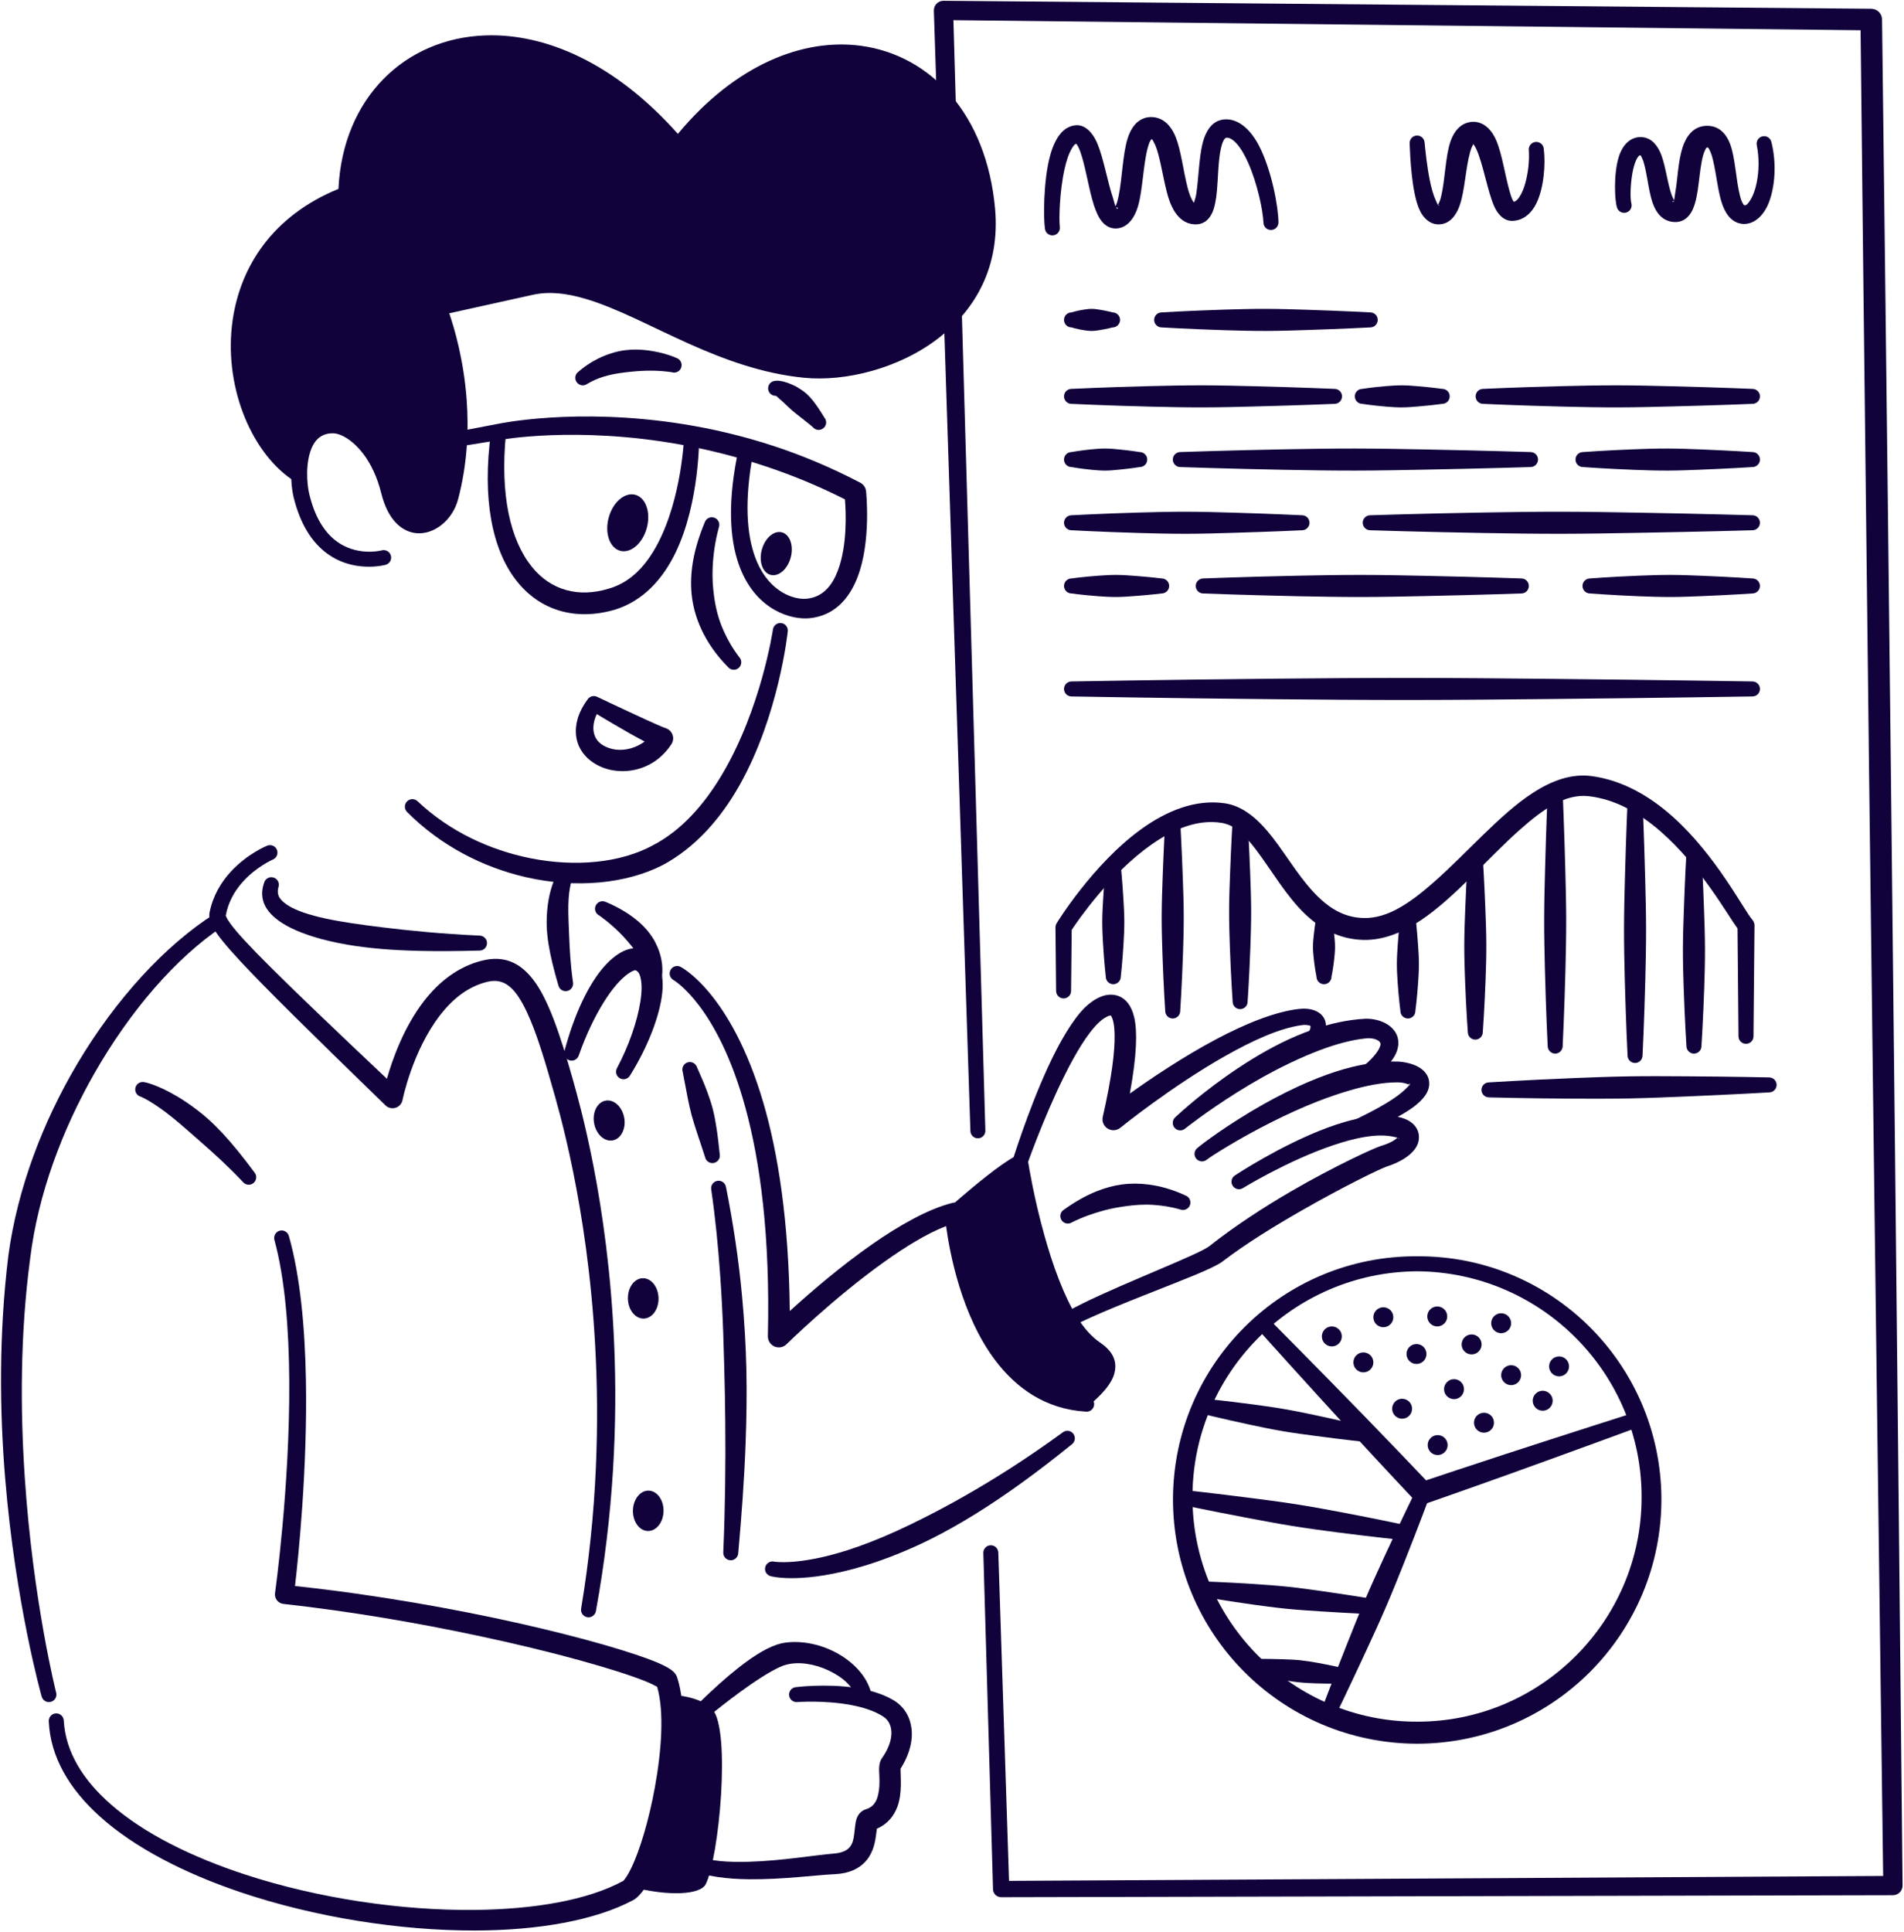 <svg width="891" height="904" viewBox="0 0 891 904" fill="none" xmlns="http://www.w3.org/2000/svg">
<g clip-path="url(#clip0_405_2157)">
<path fill-rule="evenodd" clip-rule="evenodd" d="M329.798 244.348C330.427 242.519 332.425 241.545 334.254 242.175C336.083 242.805 337.057 244.801 336.427 246.631C334.556 253.433 333.729 259.852 333.479 265.948C333.301 270.315 333.569 274.482 334.105 278.528C334.8 283.775 335.975 288.801 338.004 293.633C340.019 298.43 342.589 303.082 346.016 307.512C347.291 308.969 347.144 311.185 345.689 312.461C344.233 313.735 342.017 313.588 340.741 312.133C335.328 306.645 331.097 300.704 328.13 294.229C326.057 289.707 324.586 284.933 323.885 279.932C323.22 275.18 323.245 270.223 323.908 265.131C324.78 258.444 326.802 251.548 329.798 244.348Z" fill="#11023B"/>
<path fill-rule="evenodd" clip-rule="evenodd" d="M136.303 224.143C116.877 210.604 104.504 179.586 108.887 149.622C112.49 124.996 127.249 101.111 158.378 88.368C160.426 45.736 189.516 17.904 227.129 16.562C254.809 15.572 287.431 29.122 317.221 62.63C344.393 29.991 376.094 17.774 402.995 21.441C435.434 25.86 461.628 53.245 465.663 97.595C468.09 124.773 456.413 144.771 439.498 157.95C420.744 172.563 395.435 178.613 376.185 176.715C356.911 174.803 339.221 168.307 322.834 160.998C305.002 153.046 288.778 144.118 273.684 139.709C265.184 137.226 257.083 136.191 249.275 137.93L210.236 146.569C212.768 153.949 217.059 168.704 218.395 187.138C219.406 201.08 218.731 217.127 214.347 233.674C211.773 243.396 202.999 250.308 194.709 249.426C188.436 248.757 181.645 243.786 178.419 230.798C176.489 223.028 173.555 217.082 170.272 212.678C165.16 205.823 159.411 202.751 155.887 202.702C150.893 202.632 147.906 205.25 146.19 208.834C142.784 215.952 143.584 226.24 144.668 230.856C147.181 241.55 151.455 248.226 156.286 252.273C166.414 260.756 178.599 257.475 178.599 257.475C180.464 256.959 182.396 258.053 182.913 259.918C183.431 261.783 182.335 263.716 180.469 264.232C180.469 264.232 164.798 268.661 151.658 257.847C145.868 253.08 140.497 245.298 137.398 232.597C136.896 230.53 136.456 227.538 136.303 224.143ZM136.604 215.424C137.022 211.97 137.844 208.534 139.243 205.545C142.157 199.322 147.327 194.824 155.965 194.873C160.222 194.895 167.153 197.431 173.602 204.232C178.616 209.52 183.436 217.456 186.346 228.799C188.413 236.866 191.655 240.749 195.562 241.136C200.27 241.602 204.712 237.057 206.131 231.53C210.131 215.962 210.634 200.892 209.59 187.809C207.592 162.794 199.904 145.048 199.904 145.048C199.363 143.796 199.408 142.369 200.027 141.155C200.648 139.941 201.776 139.066 203.106 138.768L247.195 128.723C256.5 126.594 266.187 127.581 276.349 130.489C291.834 134.919 308.532 143.911 326.833 151.977C342.311 158.797 358.983 164.946 377.159 166.678C394.215 168.313 416.596 162.838 433.186 149.865C447.551 138.631 457.477 121.628 455.394 98.516C451.971 59.837 429.888 35.363 401.617 31.409C376.262 27.864 346.51 40.671 321.14 73.082C320.247 74.229 318.884 74.909 317.431 74.934C315.978 74.956 314.592 74.322 313.663 73.206C285.4 39.082 254.104 24.754 227.42 25.536C193.482 26.53 167.596 52.294 166.527 91.31C166.471 92.993 165.428 94.482 163.851 95.074C134.135 106.079 119.963 127.995 116.455 150.759C112.593 175.818 121.404 201.923 136.604 215.424Z" fill="#11023B"/>
<path fill-rule="evenodd" clip-rule="evenodd" d="M139.994 222.383C104.694 200.06 92.847 117.265 162.406 91.211C164.167 17.675 249.371 -11.458 317.352 70.132C374.295 -2.961 453.523 19.979 460.529 98.055C465.334 151.615 410.89 175.024 376.673 171.696C323.756 166.551 283.174 125.437 248.237 133.327C229.434 137.572 204.107 143.237 204.107 143.237C204.107 143.237 222.448 185.803 210.238 232.603C206.693 246.195 188.426 253.747 182.381 229.798C176.61 206.931 162.591 198.853 155.924 198.787C142.804 198.659 139.851 211.995 139.994 222.383Z" fill="#11023B"/>
<path fill-rule="evenodd" clip-rule="evenodd" d="M344.818 214.03C335.606 211.449 326.682 209.446 318.154 207.917C269.631 199.216 234.073 205.794 234.073 205.794C234.039 205.8 234.009 205.806 233.979 205.811L214.892 208.886C212.986 209.221 211.167 207.946 210.833 206.04C210.498 204.134 211.774 202.315 213.68 201.98C213.68 201.98 232.67 198.365 232.576 198.383C232.576 198.383 269.301 190.362 319.762 198.427C333.12 200.564 347.441 203.835 362.266 208.719C375.407 213.051 388.925 218.694 402.569 225.812C404.066 226.594 405.081 228.065 405.278 229.744C405.278 229.744 407.865 253.386 401.153 270.379C397.197 280.389 390.213 288.159 378.654 289.238C370.544 289.978 354.356 285.78 346.458 266.018C341.97 254.789 340.139 238.182 344.818 214.03ZM351.709 216.054C348.145 237.819 349.916 252.743 354.22 262.809C360.363 277.182 371.77 280.748 377.713 280.072C385.383 279.212 389.585 273.587 392.107 266.892C396.563 255.064 395.897 239.713 395.399 233.61C383.089 227.356 370.876 222.408 359.035 218.416C356.576 217.587 354.134 216.8 351.709 216.054Z" fill="#11023B"/>
<path fill-rule="evenodd" clip-rule="evenodd" d="M320.162 203.983C320.179 202.048 321.763 200.491 323.698 200.507C325.633 200.524 327.19 202.109 327.173 204.044C327.173 204.044 327.59 234.832 316.137 258.546C310.198 270.843 301.032 281.099 287.76 285.221C269.364 290.565 252.467 285.773 241.299 271.176C230.669 257.285 225.326 233.936 229.842 201.671C230.073 199.75 231.82 198.378 233.741 198.61C235.662 198.84 237.034 200.588 236.804 202.509C233.846 231.889 238.956 252.856 248.909 265.197C257.789 276.207 270.736 279.687 284.841 275.4C295.532 272.365 302.699 263.999 307.78 254.333C319.203 232.597 320.162 203.983 320.162 203.983Z" fill="#11023B"/>
<path fill-rule="evenodd" clip-rule="evenodd" d="M316.583 167.482C318.418 168.093 319.411 170.08 318.8 171.915C318.188 173.752 316.201 174.745 314.366 174.133C314.366 174.133 308.068 173.022 299.61 173.547C298.064 173.643 296.448 173.789 294.771 173.961C293.224 174.119 291.633 174.298 290.001 174.549C285.081 175.305 279.833 176.552 274.782 179.603C273.215 180.738 271.021 180.388 269.885 178.821C268.75 177.254 269.1 175.061 270.667 173.926C275.372 169.839 280.457 167.134 285.554 165.44C287.98 164.633 290.405 164.087 292.77 163.808C296.234 163.398 299.546 163.494 302.513 163.836C310.942 164.808 316.583 167.482 316.583 167.482Z" fill="#11023B"/>
<path fill-rule="evenodd" clip-rule="evenodd" d="M363.06 185.174C363.043 185.173 363.026 185.173 363.015 185.174C362.982 185.18 362.954 185.197 362.933 185.232C362.944 185.204 362.955 185.175 362.955 185.175C361.105 185.177 359.555 183.728 359.454 181.859C359.35 179.928 360.834 178.274 362.765 178.169C362.765 178.169 365.279 177.486 371.165 180.142C372.394 180.695 373.74 181.483 375.265 182.53C375.972 183.014 376.707 183.566 377.434 184.227C378.354 185.062 379.286 186.037 380.212 187.176C382.019 189.393 383.781 192.081 385.789 195.361C387.032 196.844 386.839 199.057 385.356 200.3C383.874 201.543 381.661 201.349 380.417 199.867C378.244 197.966 376.244 196.51 374.473 195.076C373.061 193.931 371.769 192.968 370.664 192.015C369.67 191.155 368.854 190.317 368.081 189.61C367.091 188.707 366.331 187.908 365.59 187.312C364.379 186.336 363.433 185.213 363.06 185.174ZM362.933 185.232C362.916 185.276 362.898 185.319 362.909 185.276C362.915 185.26 362.922 185.243 362.933 185.232Z" fill="#11023B"/>
<path fill-rule="evenodd" clip-rule="evenodd" d="M279.564 326.049C279.564 326.049 292.5 332.201 302.327 336.686C306.476 338.575 310.018 340.183 311.666 340.699C313.134 341.215 314.278 342.381 314.764 343.856C315.249 345.332 315.02 346.954 314.144 348.238C311.173 352.723 307.39 355.969 303.252 357.99C296.048 361.53 287.873 361.516 281.51 358.845C275.093 356.16 270.332 350.953 269.581 344.048C269.06 339.253 270.354 333.47 274.986 327.185C275.993 325.68 277.975 325.193 279.564 326.049ZM279.243 334.045C277.331 338.294 277.248 341.894 278.537 344.727C279.7 347.294 282.133 348.961 284.934 349.934C289.059 351.395 294.127 351.026 298.675 348.739C299.702 348.238 300.711 347.633 301.676 346.91C299.624 345.833 297.317 344.579 294.95 343.251C289.089 339.947 282.834 336.214 279.243 334.045Z" fill="#11023B"/>
<path fill-rule="evenodd" clip-rule="evenodd" d="M361.692 294.535C361.931 292.614 363.684 291.249 365.605 291.49C367.524 291.729 368.889 293.482 368.65 295.402C368.65 295.402 364.581 334.621 346.01 367.461C337.413 382.672 325.635 396.363 310.201 404.654C293.18 413.417 269.683 415.749 246.228 410.393C226.192 405.82 206.232 395.714 190.53 379.884C189.145 378.526 189.116 376.313 190.469 374.926C191.82 373.54 194.043 373.51 195.428 374.867C210.518 389.089 229.403 397.72 248.139 401.482C269.278 405.716 290.292 403.68 305.389 395.536C319.282 388.322 329.699 376.018 337.712 362.637C356.231 331.685 361.692 294.535 361.692 294.535Z" fill="#11023B"/>
<path fill-rule="evenodd" clip-rule="evenodd" d="M263.003 405.893C264.344 404.492 266.565 404.448 267.96 405.79C269.354 407.133 269.399 409.36 268.058 410.747C268.058 410.747 266.15 414.023 265.962 423.789C265.922 425.84 265.989 428.127 266.066 430.738C266.131 432.892 266.237 435.223 266.348 437.79C266.603 443.794 266.914 450.905 268.13 459.447C268.536 461.336 267.329 463.195 265.438 463.608C263.545 464.006 261.68 462.796 261.274 460.908C259.157 453.679 257.611 447.424 256.725 441.891C256.268 439.059 255.993 436.418 255.873 433.998C255.779 432.08 255.804 430.295 255.884 428.628C256.053 425.117 256.44 422.137 256.967 419.614C259.198 408.947 263.003 405.893 263.003 405.893Z" fill="#11023B"/>
<path fill-rule="evenodd" clip-rule="evenodd" d="M123.566 413.063C124.012 411.19 125.906 410.024 127.788 410.467C129.671 410.91 130.835 412.813 130.386 414.686C130.252 415.394 129.606 417.076 130.388 419.112C130.884 420.411 132.071 421.709 134.095 423.125C137.176 425.279 142.067 427.241 149.617 429.085C153.683 430.074 158.487 430.944 164.152 431.83C168.573 432.508 173.511 433.172 179.03 433.836C191.163 435.326 206.043 436.846 224.435 437.701C226.37 437.729 227.921 439.324 227.896 441.257C227.868 443.189 226.279 444.739 224.345 444.709C214.069 444.975 204.86 445.049 196.578 444.857C189.763 444.695 183.589 444.385 177.996 443.898C172.235 443.397 167.088 442.732 162.503 441.936C156.452 440.903 151.362 439.649 147.079 438.351C129.681 433.025 124.554 426.283 123.178 421.532C122.018 417.519 123.176 414.391 123.566 413.063Z" fill="#11023B"/>
<path fill-rule="evenodd" clip-rule="evenodd" d="M270.859 493.72C270.291 495.564 268.327 496.611 266.477 496.036C264.629 495.475 263.588 493.513 264.158 491.654C268.91 473.965 275.142 461.676 281.049 454.166C284.78 449.416 288.537 446.509 291.665 445.005C294.967 443.426 297.926 443.323 300.259 444.016C307.185 446.229 310.921 453.473 309.958 463.948C308.934 475.086 302.953 490.164 294.827 503.132C293.856 504.814 291.709 505.389 290.036 504.415C288.362 503.442 287.791 501.303 288.76 499.621C294.226 489.367 298.218 477.904 299.679 468.477C300.381 463.933 300.472 459.935 299.616 456.91C299.204 455.45 298.577 454.284 297.271 453.901C297.034 453.827 296.773 454.004 296.443 454.137C295.666 454.417 294.831 454.889 293.936 455.523C290.495 457.958 286.544 462.383 282.463 468.963C278.539 475.293 274.475 483.422 270.859 493.72Z" fill="#11023B"/>
<path fill-rule="evenodd" clip-rule="evenodd" d="M280.383 428.259C278.651 427.403 277.944 425.293 278.808 423.567C279.669 421.841 281.776 421.133 283.508 421.989C283.508 421.989 287.8 423.597 293.071 426.916C294.964 428.111 296.938 429.557 298.872 431.224C300.39 432.537 301.862 434.013 303.19 435.635C304.521 437.258 305.723 439.029 306.693 440.932C309.86 447.128 311.205 454.357 308.554 462.102C308.078 463.976 306.169 465.112 304.294 464.64C302.419 464.168 301.282 462.25 301.757 460.376C302.716 454.711 300.704 450.035 298.031 445.948C297.157 444.62 296.187 443.366 295.198 442.141C294.143 440.843 293.068 439.589 291.979 438.409C286.335 432.301 280.383 428.259 280.383 428.259Z" fill="#11023B"/>
<path fill-rule="evenodd" clip-rule="evenodd" d="M124.988 395.64C126.775 394.903 128.826 395.743 129.569 397.529C130.31 399.314 129.462 401.379 127.673 402.117C127.673 402.117 119.858 405.466 113.385 412.798C109.907 416.737 106.825 421.857 105.655 428.274C105.6 428.451 105.772 428.628 105.884 428.909C106.213 429.72 106.79 430.664 107.628 431.83C110.543 435.946 116.301 442.187 126.594 452.44C138.236 464.036 155.576 480.619 181.045 504.666C183.633 495.608 188.938 480.648 198.241 468.536C205.17 459.521 214.283 452.13 225.874 449.342C235.547 447.026 243.023 449.961 249.441 458.209C256.25 466.942 261.82 482.743 268.142 505.256C270.852 515.067 284.596 561.835 287.423 628.976C288.959 665.432 287.224 707.906 278.859 753.714C278.525 755.618 276.708 756.901 274.801 756.562C272.895 756.223 271.618 754.408 271.951 752.505C279.505 707.227 280.489 665.328 278.513 629.404C274.889 563.458 261.077 517.634 258.315 508.015C253.56 491.211 249.394 478.347 244.655 469.701C240.188 461.543 235.468 457.574 228.235 459.271C218.943 461.439 211.745 467.503 206.139 474.658C192.954 491.521 188.372 514.61 188.372 514.61C188.043 516.321 186.803 517.708 185.144 518.239C183.484 518.771 181.67 518.357 180.411 517.147C144.664 482.448 123.946 462.015 112.366 449.563C105.323 441.98 101.545 437.215 99.743 433.998C97.942 430.782 97.737 428.54 98.084 426.814C99.667 418.936 103.534 412.665 107.911 407.885C115.686 399.388 124.988 395.64 124.988 395.64Z" fill="#11023B"/>
<path fill-rule="evenodd" clip-rule="evenodd" d="M100.422 427.522C102.045 426.475 104.218 426.932 105.271 428.555C106.326 430.178 105.863 432.361 104.242 433.409C82.392 447.955 60.878 472.859 44.117 502.247C29.023 528.714 17.774 558.855 14.129 588.686C9.363 624.329 9.517 659.678 11.558 690.645C15.403 748.994 26.276 791.866 26.276 791.866C26.777 793.725 25.669 795.658 23.801 796.159C21.932 796.661 20.009 795.555 19.506 793.681C19.506 793.681 7.232 750.469 2.386 691.323C-0.196 659.796 -0.558 623.754 3.911 587.373C8.082 556.332 19.973 524.937 36.187 497.629C54.156 467.37 77.351 442.142 100.422 427.522Z" fill="#11023B"/>
<path fill-rule="evenodd" clip-rule="evenodd" d="M307.53 789.137C306.565 788.606 304.408 787.485 302.208 786.599C288.855 781.215 259.597 772.849 223.09 765.119C195.78 759.321 164.442 753.862 132.629 750.351C131.435 750.218 130.342 749.613 129.601 748.669C128.859 747.725 128.531 746.515 128.693 745.32C128.693 745.32 135.701 695.617 135.356 645.648C135.194 622.102 133.421 598.482 128.421 580.085C127.902 578.211 128.995 576.278 130.858 575.762C132.723 575.246 134.657 576.337 135.174 578.196C140.542 597.065 142.718 621.334 143.159 645.559C143.917 687.074 139.617 728.487 138.054 741.971C175.951 746.043 212.984 752.697 243.185 759.483C273.572 766.329 297.094 773.322 307.81 777.866C311.664 779.488 314.128 781.038 315.206 782.1C316.147 783.029 316.634 783.959 316.891 784.74C321.119 797.605 320.157 818.437 316.569 838.044C313.624 854.139 308.982 869.379 304.473 878.556C301.747 884.088 298.724 887.629 296.292 888.927C278.477 898.399 252.006 903.061 222.365 903.135C187.029 903.223 147.147 896.894 112.48 885.195C86.183 876.313 62.884 864.334 46.719 849.772C32.354 836.849 23.552 821.86 22.831 805.247C22.736 803.315 24.225 801.662 26.157 801.574C28.09 801.471 29.738 802.961 29.834 804.893C30.666 819.661 38.892 832.733 51.8 844.063C67.437 857.798 89.91 868.878 115.162 877.095C149.032 888.116 187.905 893.87 222.302 893.501C250.065 893.191 274.881 888.986 291.512 880.002C291.926 879.78 292.266 879.249 292.715 878.63C293.575 877.435 294.444 875.9 295.33 874.071C299.507 865.499 303.709 851.233 306.446 836.2C309.57 819.042 310.889 800.851 307.53 789.137Z" fill="#11023B"/>
<path fill-rule="evenodd" clip-rule="evenodd" d="M65.933 513.075C64.055 512.603 62.913 510.7 63.383 508.826C63.851 506.953 65.757 505.802 67.633 506.274C67.633 506.274 73.133 507.115 83.146 513.06C85.83 514.669 88.827 516.66 92.113 519.168C93.722 520.393 95.402 521.735 97.107 523.255C99.332 525.232 101.628 527.489 103.985 529.997C108.728 535.072 113.694 541.209 119.086 548.483C120.331 549.958 120.138 552.171 118.657 553.425C117.175 554.664 114.963 554.473 113.719 552.997C106.563 545.385 99.945 539.498 94.27 534.482C91.887 532.387 89.687 530.44 87.635 528.669C85.187 526.545 82.982 524.642 80.946 523.004C71.264 515.155 65.933 513.075 65.933 513.075Z" fill="#11023B"/>
<path fill-rule="evenodd" clip-rule="evenodd" d="M332.83 556.48C332.499 554.576 333.78 552.762 335.686 552.437C337.592 552.098 339.409 553.381 339.739 555.285C343.07 572.015 345.649 589.055 347.26 606.449C348.312 617.779 349.016 629.257 349.275 640.838C349.529 652.228 349.331 663.691 348.907 675.243C348.287 692.238 347.007 709.381 345.466 726.643C345.341 728.575 343.671 730.051 341.74 729.918C339.81 729.8 338.343 728.118 338.47 726.185C339.345 705.516 339.596 685.068 339.398 664.871C339.318 656.668 339.155 648.51 338.942 640.41C338.799 634.952 338.657 629.523 338.463 624.108C338.134 615.005 337.677 605.962 337.044 596.992C336.082 583.316 334.774 569.802 332.83 556.48ZM319.487 501.421C318.899 499.577 319.917 497.6 321.759 497.024C323.602 496.419 325.577 497.452 326.166 499.296C327.871 503.176 329.595 506.997 331.054 511.01C332.017 513.651 332.911 516.321 333.612 519.051C334.31 521.765 334.788 524.539 335.239 527.327C335.916 531.502 336.344 535.677 336.805 539.897C337.2 541.785 335.983 543.644 334.088 544.043C332.196 544.441 330.337 543.231 329.942 541.328C328.696 537.345 327.314 533.479 326.048 529.525C325.209 526.899 324.338 524.303 323.631 521.647C322.925 518.992 322.367 516.307 321.812 513.622C320.97 509.55 320.337 505.493 319.487 501.421Z" fill="#11023B"/>
<path fill-rule="evenodd" clip-rule="evenodd" d="M295.885 882.79C305.467 871.917 318.308 820.768 313.577 792.781C313.577 792.781 327.656 793.254 333.373 799.612C342.08 809.32 336.543 869.04 330.236 881.477C327.731 886.42 313.044 887.231 295.885 882.79Z" fill="#11023B"/>
<path fill-rule="evenodd" clip-rule="evenodd" d="M421.411 827.466C421.395 831.198 422.295 838.885 419.952 845.199C418.346 849.522 415.433 853.299 410.357 855.482C410.215 856.618 409.991 858.359 409.784 859.716C409.191 863.611 407.911 867.845 404.761 871.135C401.951 874.056 397.653 876.461 390.641 876.786C382.333 877.14 366.032 879.323 350.561 879.161C340.189 879.043 330.191 877.862 322.949 874.646C321.165 873.894 320.324 871.828 321.072 870.058C321.82 868.273 323.877 867.432 325.66 868.17C332.248 870.766 341.228 871.253 350.486 870.973C365.801 870.53 381.851 867.801 390.059 867.152C393.711 866.871 396.045 865.883 397.473 864.319C399.059 862.578 399.422 860.277 399.696 858.27C400.096 855.32 400.241 852.649 400.77 851.041C401.626 848.43 403.274 847.028 405.227 846.424C408.029 845.568 409.525 843.709 410.336 841.585C412.276 836.48 411.311 830.21 411.388 827.215C411.445 825.017 412.037 823.497 412.59 822.715C415.374 818.791 416.898 815.014 417.128 811.606C417.375 807.962 416.119 804.834 413.325 803.049C409.121 800.335 403.78 798.697 398.426 797.679C385.827 795.289 373.129 796.263 373.129 796.263C371.203 796.454 369.479 795.068 369.279 793.135C369.079 791.217 370.48 789.491 372.404 789.284C372.404 789.284 386.066 787.544 399.786 789.52C406.319 790.45 412.828 792.279 418.058 795.348C422.782 798.136 425.709 802.695 426.504 808.301C427.288 813.819 425.815 820.502 421.411 827.466Z" fill="#11023B"/>
<path fill-rule="evenodd" clip-rule="evenodd" d="M326.724 807.033C325.322 808.36 323.102 808.316 321.768 806.915C320.433 805.513 320.486 803.285 321.888 801.957C321.888 801.957 333.478 789.742 345.586 780.196C349.271 777.29 353.027 774.664 356.5 772.658C359.795 770.769 362.904 769.456 365.513 768.822C373.39 767.111 383.419 768.794 391.735 773.395C400.193 778.072 406.848 785.478 408.079 794.109C408.433 796.012 407.176 797.841 405.273 798.195C403.371 798.55 401.54 797.296 401.186 795.392C399.744 789.122 394.102 784.431 387.643 781.421C381.216 778.411 373.757 777.202 367.954 778.78C366.084 779.237 363.914 780.285 361.524 781.598C358.334 783.339 354.846 785.596 351.341 788.001C339.063 796.469 326.724 807.033 326.724 807.033Z" fill="#11023B"/>
<path fill-rule="evenodd" clip-rule="evenodd" d="M360.707 737.383C358.823 736.94 357.652 735.052 358.093 733.178C358.534 731.29 360.422 730.124 362.306 730.567C362.306 730.567 373.649 732.558 396.619 725.211C403.155 723.116 410.593 720.284 418.991 716.492C423.11 714.633 427.452 712.538 432.051 710.222C438.046 707.212 444.456 703.819 451.283 699.924C464.985 692.135 480.376 682.471 497.342 670.093C498.877 668.913 501.079 669.193 502.259 670.728C503.438 672.262 503.152 674.475 501.617 675.655C484.998 689.125 469.956 699.924 456.299 708.378C449.408 712.641 442.874 716.315 436.701 719.443C431.93 721.862 427.362 723.942 423.029 725.757C414.109 729.504 406.166 732.16 399.204 734.019C373.28 740.953 360.707 737.383 360.707 737.383Z" fill="#11023B"/>
<path fill-rule="evenodd" clip-rule="evenodd" d="M315.225 458.518C313.518 457.604 312.873 455.479 313.786 453.782C314.698 452.071 316.824 451.422 318.531 452.337C318.531 452.337 342.024 464.11 357.2 515.849C364.038 539.159 369.134 570.79 369.593 613.338C378.408 605.297 392.879 592.728 408.175 582.061C420.981 573.136 434.397 565.597 445.579 562.764C446.939 562.41 448.386 562.691 449.525 563.517C450.664 564.328 451.376 565.626 451.466 567.028C451.466 567.028 453.512 605.696 472.171 631.543C480.503 643.08 492.202 652.065 508.77 653.408C510.701 653.54 512.157 655.222 512.023 657.14C511.888 659.073 510.211 660.533 508.28 660.401C489.237 659.279 475.521 649.365 465.689 636.323C449.881 615.344 444.419 586.045 442.738 573.593C433.731 577.06 423.684 583.286 413.93 590.234C390.021 607.245 368.069 628.858 368.069 628.858C366.585 630.319 364.363 630.732 362.448 629.921C360.531 629.094 359.302 627.206 359.336 625.111C360.456 577.68 355.641 543.172 348.829 518.224C335.745 470.291 315.225 458.518 315.225 458.518Z" fill="#11023B"/>
<path fill-rule="evenodd" clip-rule="evenodd" d="M449.023 570.008C447.542 571.247 445.329 571.07 444.082 569.58C442.837 568.105 443.027 565.892 444.507 564.638C444.507 564.638 453.211 556.863 461.869 550.077C466.621 546.344 471.381 542.951 474.746 541.121C476.065 540.457 477.626 540.472 478.934 541.166C480.241 541.859 481.127 543.143 481.313 544.618C481.313 544.618 483.684 559.784 488.657 577.621C490.587 584.54 492.88 591.873 495.63 598.88C500.442 611.14 506.46 622.5 514.863 628.121C521.963 632.945 522.931 638.345 521.162 643.509C519.107 649.499 512.163 655.429 507.555 659.221C506.094 660.49 503.878 660.327 502.609 658.867C501.341 657.406 501.497 655.193 502.959 653.924C506.47 650.708 512.113 645.972 513.499 641.104C514.092 639.039 513.081 637.194 510.175 635.424C500.199 629.287 492.121 616.761 486.242 602.672C483.187 595.354 480.706 587.624 478.774 580.291C475.822 569.094 474.075 558.87 473.153 552.496C471.148 553.765 468.987 555.226 466.815 556.745C457.987 562.927 449.023 570.008 449.023 570.008Z" fill="#11023B"/>
<path fill-rule="evenodd" clip-rule="evenodd" d="M446.764 567.323C446.764 567.323 467.412 549.943 476.803 545.178C476.803 545.178 485.581 614.474 512.519 631.779C525.078 639.835 512.011 650.708 505.256 656.579C452.026 649.616 446.764 567.323 446.764 567.323Z" fill="#11023B"/>
<path fill-rule="evenodd" clip-rule="evenodd" d="M480.137 546.27C479.54 548.099 477.561 549.117 475.72 548.513C473.881 547.922 472.871 545.945 473.469 544.101C473.469 544.101 480.702 520.349 490.354 499.355C495.674 487.788 501.826 477.122 507.772 471.25C509.576 469.495 512.445 467.296 515.412 466.175C518.236 465.098 521.157 465.01 523.768 466.101C526.574 467.296 529.443 470.055 530.813 476.119C532.215 482.33 532.089 493.262 528.723 511.585C538.414 504.666 553.442 494.501 569.021 486.225C582.653 478.981 596.727 473.227 608.058 471.988C610.684 471.707 613.443 471.96 615.552 472.873C617.898 473.876 619.595 475.558 620.229 477.904C620.922 480.441 620.421 484.395 616.113 489.647C614.903 491.152 612.705 491.403 611.185 490.208C609.666 488.998 609.415 486.8 610.625 485.28C612.587 482.728 613.575 481.15 613.192 479.955C613.103 479.63 612.631 479.748 612.262 479.66C611.274 479.409 610.123 479.438 609.017 479.601C598.542 481.076 585.766 486.992 573.314 494.044C547.997 508.34 524.22 527.637 524.22 527.637C522.523 528.979 520.16 529.112 518.323 527.961C516.488 526.811 515.579 524.627 516.058 522.503C520.263 504.076 521.752 491.89 521.586 483.982C521.514 480.515 521.168 478.022 520.467 476.311C520.337 475.986 520.208 475.691 520.052 475.455C519.965 475.322 519.977 475.16 519.861 475.13C519.148 475.027 518.413 475.411 517.702 475.794C516.41 476.473 515.231 477.402 514.403 478.184C508.905 483.289 503.293 492.864 498.175 503.102C488.081 523.329 480.137 546.27 480.137 546.27Z" fill="#11023B"/>
<path fill-rule="evenodd" clip-rule="evenodd" d="M653.942 532.181C653.455 532.049 652.791 531.945 652.319 531.842C644.47 530.056 634.069 532.314 623.757 535.81C602.527 542.98 581.681 555.786 581.681 555.786C580.058 556.834 577.889 556.347 576.841 554.724C575.794 553.086 576.281 550.918 577.904 549.885C577.904 549.885 599.074 535.825 620.865 527.681C632.83 523.211 645.031 520.688 654.296 522.532C662.484 524.17 665.183 529.688 663.59 534.763C662.513 538.2 658.264 542.7 649.058 545.695C646.211 546.595 629.112 554.871 609.534 566.069C596.906 573.283 583.229 581.634 571.796 590.367C570.084 591.666 565.363 593.938 558.872 596.608C545.697 602.052 524.838 609.827 510.196 616.451C504.104 619.21 499.116 621.718 496.382 623.783C494.861 624.978 492.655 624.713 491.459 623.193C490.264 621.674 490.529 619.476 492.05 618.281C494.986 615.891 500.348 612.866 506.968 609.62C527.604 599.485 561.144 586.812 565.998 582.917C577.609 573.726 591.462 564.697 604.415 557.188C624.893 545.326 643.068 537.079 646.063 536.15C649.191 535.205 651.507 534.143 653.071 532.978C653.366 532.742 653.691 532.432 653.942 532.181ZM654.34 532.329C654.34 532.639 654.384 532.919 654.531 532.757C654.679 532.58 654.576 532.447 654.34 532.329Z" fill="#11023B"/>
<path fill-rule="evenodd" clip-rule="evenodd" d="M501.503 571.911C499.846 572.914 497.689 572.368 496.69 570.716C495.69 569.063 496.222 566.909 497.879 565.906C502.969 562.277 508.1 559.297 513.441 557.202C517.297 555.682 521.238 554.605 525.224 554.089C529.287 553.558 533.393 553.617 537.489 554.148C543.278 554.886 549.032 556.597 554.8 559.282C556.615 559.961 557.529 561.982 556.851 563.797C556.157 565.611 554.136 566.511 552.321 565.832C547.925 564.534 543.617 563.929 539.383 563.649C535.047 563.368 530.825 563.722 526.591 564.313C523.221 564.785 519.854 565.39 516.471 566.304C511.51 567.662 506.505 569.388 501.503 571.911Z" fill="#11023B"/>
<path fill-rule="evenodd" clip-rule="evenodd" d="M659.59 507.529C659.635 507.647 659.709 507.721 659.782 507.661C659.9 507.573 659.827 507.499 659.664 507.426C659.871 507.131 659.9 506.924 659.647 506.894C659.485 506.877 659.47 507.145 659.529 507.381C659.234 507.278 658.777 507.189 658.511 507.086C656.991 506.526 655.206 506.348 653.982 506.348C646.974 506.332 639.406 507.868 631.704 510.096C626.792 511.527 621.849 513.223 616.966 515.112C609.442 518.048 602.095 521.411 595.397 524.775C579.183 532.904 566.732 540.959 564.74 542.508C563.25 543.762 561.052 543.556 559.812 542.066C558.558 540.576 558.765 538.363 560.255 537.123C562.232 535.382 574.595 526 591.089 516.69C597.905 512.84 605.414 509.033 613.189 505.773C618.338 503.604 623.605 501.672 628.857 500.181C637.562 497.703 646.207 496.405 654.13 496.626C656.844 496.729 661.093 497.526 664.014 499.281C666.507 500.786 668.204 502.852 668.676 505.345C669.045 507.337 668.838 509.771 666.92 512.515C665.696 514.256 663.69 516.351 660.429 518.608C655.266 522.223 646.679 526.678 633.106 532.033C631.336 532.801 629.27 531.974 628.518 530.189C627.751 528.404 628.577 526.354 630.362 525.586C645.868 518.446 654.144 513.164 658.01 509.225C658.556 508.665 659.236 508.016 659.59 507.529ZM659.59 507.529C659.562 507.484 659.543 507.44 659.529 507.381C659.574 507.398 659.62 507.409 659.664 507.426C659.636 507.453 659.605 507.499 659.59 507.529Z" fill="#11023B"/>
<path fill-rule="evenodd" clip-rule="evenodd" d="M554.607 527.962C553.161 529.23 550.933 529.083 549.664 527.622C548.395 526.162 548.543 523.949 549.989 522.68C549.989 522.68 559.342 513.754 573.476 503.737C581 498.411 589.852 492.746 599.353 488.01C604.236 485.576 609.311 483.407 614.431 481.637C622.589 478.804 630.895 477.019 638.862 476.591C641.96 476.443 646.297 477.27 649.41 479.335C652.066 481.105 653.998 483.599 654.323 486.815C654.559 489.146 654.087 492.023 651.845 495.313C649.794 498.293 646.209 501.893 640.278 505.994C638.714 507.145 636.516 506.82 635.366 505.256C634.215 503.707 634.554 501.509 636.103 500.358C641.99 495.696 644.955 492.141 645.899 489.308C646.297 488.098 645.737 487.316 644.955 486.815C643.362 485.812 641.104 485.576 639.54 485.738C632.415 486.417 625.127 488.511 617.868 491.211C613.132 492.982 608.441 495.032 603.852 497.216C594.676 501.598 585.972 506.569 578.507 511.276C564.344 520.187 554.607 527.962 554.607 527.962Z" fill="#11023B"/>
<path d="M290.226 257.673C295.152 259.001 300.725 254.211 302.675 246.976C304.625 239.74 302.213 232.798 297.287 231.471C292.362 230.144 286.788 234.933 284.839 242.169C282.889 249.405 285.301 256.346 290.226 257.673Z" fill="#11023B"/>
<path d="M360.581 268.934C364.317 269.941 368.545 266.308 370.024 260.819C371.503 255.33 369.673 250.064 365.937 249.057C362.201 248.051 357.973 251.684 356.494 257.173C355.015 262.662 356.844 267.927 360.581 268.934Z" fill="#11023B"/>
<path d="M286.701 533.5C290.599 532.814 293.026 528.094 292.123 522.957C291.219 517.819 287.328 514.21 283.43 514.895C279.533 515.58 277.105 520.301 278.009 525.438C278.912 530.576 282.804 534.185 286.701 533.5Z" fill="#11023B"/>
<path d="M301.26 616.862C305.216 616.755 308.309 612.441 308.168 607.227C308.027 602.013 304.706 597.872 300.751 597.979C296.795 598.085 293.702 602.399 293.843 607.614C293.983 612.828 297.304 616.969 301.26 616.862Z" fill="#11023B"/>
<path d="M303.202 716.238C307.158 716.301 310.433 712.124 310.516 706.908C310.599 701.693 307.459 697.413 303.502 697.35C299.546 697.287 296.271 701.465 296.188 706.68C296.104 711.896 299.245 716.175 303.202 716.238Z" fill="#11023B"/>
<path fill-rule="evenodd" clip-rule="evenodd" d="M461.115 528.92C461.175 530.853 459.653 532.461 457.719 532.52C455.785 532.579 454.166 531.06 454.107 529.127L437.01 5.013C436.971 3.786 437.437 2.597 438.295 1.72C439.154 0.843 440.334 0.354 441.561 0.366L875.725 4.098C878.484 4.126 880.697 6.344 880.726 9.092C880.726 9.092 882.777 172.707 884.843 358.27C887.557 601.329 890.331 882.052 890.331 882.052C890.347 883.247 889.888 884.413 889.032 885.268C888.191 886.124 887.041 886.611 885.831 886.611L468.518 887.555C466.456 887.555 464.762 885.918 464.699 883.867L460.168 726.524C460.109 724.592 461.632 722.969 463.566 722.91C465.5 722.851 467.117 724.37 467.177 726.318L472.187 879.913L881.243 877.612C880.756 840.537 877.348 583.345 874.619 358.389C872.612 191.722 870.989 42.758 870.68 14.15L446.159 9.435L461.115 528.92Z" fill="#11023B"/>
<path fill-rule="evenodd" clip-rule="evenodd" d="M501.225 463.578C501.225 465.511 499.654 467.089 497.72 467.089C495.786 467.089 494.215 465.511 494.215 463.578L493.92 433.895C493.92 433.187 494.118 432.493 494.491 431.888C494.491 431.888 511.246 404.374 534.029 387.909C545.949 379.293 559.506 373.79 573.183 375.797C581.961 377.11 589.057 383.454 595.622 391.922C602.601 400.936 609.107 412.429 617.841 420.514C623.373 425.633 629.865 429.307 638.23 429.469C649.486 429.72 660.138 422.225 670.849 412.798C686.487 399.063 701.86 380.946 717.292 370.943C726.38 365.042 735.556 361.855 744.762 363.065C759.264 364.983 772.041 372.477 782.781 382.067C802.978 400.095 815.858 425.441 820.062 430.339C820.682 431.062 821.036 431.992 821.036 432.951L820.564 484.808C820.564 486.755 819 488.319 817.067 488.319C815.12 488.319 813.556 486.755 813.556 484.808C813.556 484.808 813.099 434.337 813.099 434.352C808.097 427.536 795.587 404.979 776.88 388.78C767.379 380.562 756.255 373.982 743.582 372.492C732.502 371.164 721.924 378.644 711.095 388.293C695.9 401.807 680.66 419.968 664.947 430.487C656.14 436.388 647.14 439.929 637.993 439.708C626.914 439.413 618.254 434.691 610.995 427.846C601.937 419.304 595.165 407.295 587.965 397.779C583.141 391.391 578.302 386.05 571.766 384.973C560.377 383.114 549.12 387.939 539.041 394.961C519.599 408.519 504.545 430.442 501.51 435.031L501.225 463.578Z" fill="#11023B"/>
<path fill-rule="evenodd" clip-rule="evenodd" d="M524.48 456.906C524.48 458.854 522.91 460.433 520.975 460.433C519.041 460.433 517.469 458.854 517.469 456.906C517.469 456.906 516.686 450.087 516.171 441.286C515.979 437.994 515.804 434.433 515.817 430.873C515.83 427.312 516.052 423.751 516.249 420.459C516.775 411.659 517.469 404.839 517.469 404.839C517.469 402.891 519.041 401.346 520.975 401.346C522.91 401.346 524.48 402.891 524.48 404.839C524.48 404.839 525.175 411.659 525.7 420.459C525.898 423.751 526.119 427.312 526.133 430.873C526.146 434.433 525.97 437.994 525.778 441.286C525.264 450.087 524.48 456.906 524.48 456.906Z" fill="#11023B"/>
<path fill-rule="evenodd" clip-rule="evenodd" d="M552.291 472.954C552.291 474.904 550.721 476.471 548.785 476.471C546.851 476.471 545.28 474.904 545.28 472.954C545.28 472.954 544.495 461.297 543.982 446.352C543.79 440.733 543.614 434.694 543.628 428.617C543.641 422.539 543.862 416.5 544.06 410.882C544.584 395.975 545.28 384.279 545.28 384.279C545.28 382.33 546.851 380.763 548.785 380.763C550.721 380.763 552.291 382.33 552.291 384.279C552.291 384.279 552.987 395.975 553.511 410.882C553.708 416.5 553.93 422.539 553.943 428.617C553.956 434.694 553.781 440.733 553.589 446.352C553.076 461.297 552.291 472.954 552.291 472.954Z" fill="#11023B"/>
<path fill-rule="evenodd" clip-rule="evenodd" d="M583.838 468.588C583.838 470.546 582.268 472.099 580.332 472.099C578.398 472.099 576.827 470.546 576.827 468.588C576.827 468.588 576.042 457.389 575.529 443.049C575.337 437.69 575.161 431.85 575.175 426.047C575.188 420.208 575.409 414.368 575.607 409.009C576.13 394.669 576.827 383.47 576.827 383.47C576.827 381.512 578.398 379.959 580.332 379.959C582.268 379.959 583.838 381.512 583.838 383.47C583.838 383.47 584.534 394.669 585.058 409.009C585.255 414.368 585.477 420.208 585.49 426.047C585.503 431.85 585.328 437.69 585.136 443.049C584.622 457.389 583.838 468.588 583.838 468.588Z" fill="#11023B"/>
<path fill-rule="evenodd" clip-rule="evenodd" d="M623.09 456.906C623.09 458.854 621.52 460.433 619.584 460.433C617.65 460.433 616.079 458.854 616.079 456.906C616.079 456.906 615.301 453.244 614.781 448.373C614.589 446.56 614.413 444.611 614.426 442.663C614.44 440.681 614.662 438.766 614.859 436.952C615.388 432.082 616.079 428.387 616.079 428.387C616.079 426.472 617.65 424.893 619.584 424.893C621.52 424.893 623.09 426.472 623.09 428.387C623.09 428.387 623.78 432.082 624.31 436.952C624.507 438.766 624.729 440.681 624.742 442.663C624.755 444.611 624.58 446.56 624.388 448.373C623.867 453.244 623.09 456.906 623.09 456.906Z" fill="#11023B"/>
<path fill-rule="evenodd" clip-rule="evenodd" d="M693.89 482.819C693.89 484.79 692.321 486.351 690.385 486.351C688.451 486.351 686.88 484.79 686.88 482.819C686.88 482.819 686.095 472.102 685.581 458.345C685.39 453.212 685.214 447.627 685.227 442.043C685.241 436.458 685.462 430.874 685.659 425.741C686.183 411.984 686.88 401.267 686.88 401.267C686.88 399.296 688.451 397.735 690.385 397.735C692.321 397.735 693.89 399.296 693.89 401.267C693.89 401.267 694.587 411.984 695.11 425.741C695.308 430.874 695.529 436.458 695.543 442.043C695.556 447.627 695.38 453.212 695.189 458.345C694.675 472.102 693.89 482.819 693.89 482.819Z" fill="#11023B"/>
<path fill-rule="evenodd" clip-rule="evenodd" d="M731.269 489.385C731.269 491.318 729.699 492.907 727.764 492.907C725.83 492.907 724.259 491.318 724.259 489.385C724.259 489.385 723.474 473.748 722.96 453.772C722.768 446.298 722.593 438.179 722.606 430.059C722.619 421.94 722.841 413.822 723.038 406.304C723.562 386.329 724.259 370.692 724.259 370.692C724.259 368.759 725.83 367.212 727.764 367.212C729.699 367.212 731.269 368.759 731.269 370.692C731.269 370.692 731.966 386.329 732.489 406.304C732.687 413.822 732.908 421.94 732.922 430.059C732.935 438.179 732.759 446.298 732.567 453.772C732.054 473.748 731.269 489.385 731.269 489.385Z" fill="#11023B"/>
<path fill-rule="evenodd" clip-rule="evenodd" d="M768.646 493.752C768.646 495.697 767.076 497.289 765.141 497.289C763.207 497.289 761.635 495.697 761.635 493.752C761.635 493.752 760.851 478.097 760.337 458.109C760.145 450.592 759.97 442.455 759.983 434.319C759.996 426.182 760.218 418.045 760.415 410.528C760.939 390.54 761.635 374.886 761.635 374.886C761.635 372.94 763.207 371.348 765.141 371.348C767.076 371.348 768.646 372.94 768.646 374.886C768.646 374.886 769.343 390.54 769.866 410.528C770.064 418.045 770.285 426.182 770.299 434.319C770.312 442.455 770.136 450.592 769.944 458.109C769.431 478.097 768.646 493.752 768.646 493.752Z" fill="#11023B"/>
<path fill-rule="evenodd" clip-rule="evenodd" d="M796.213 489.385C796.213 491.318 794.643 492.907 792.707 492.907C790.773 492.907 789.202 491.318 789.202 489.385C789.202 489.385 788.417 477.443 787.904 462.193C787.712 456.436 787.536 450.25 787.55 444.021C787.563 437.792 787.784 431.606 787.982 425.893C788.505 410.6 789.202 398.658 789.202 398.658C789.202 396.725 790.773 395.135 792.707 395.135C794.643 395.135 796.213 396.725 796.213 398.658C796.213 398.658 796.909 410.6 797.433 425.893C797.63 431.606 797.852 437.792 797.865 444.021C797.878 450.25 797.703 456.436 797.511 462.193C796.997 477.443 796.213 489.385 796.213 489.385Z" fill="#11023B"/>
<path fill-rule="evenodd" clip-rule="evenodd" d="M662.347 472.954C662.347 474.904 660.778 476.471 658.842 476.471C656.908 476.471 655.337 474.904 655.337 472.954C655.337 472.954 654.555 467.106 654.038 459.538C653.847 456.71 653.671 453.69 653.684 450.595C653.698 447.537 653.919 444.479 654.117 441.65C654.642 434.12 655.337 428.234 655.337 428.234C655.337 426.323 656.908 424.756 658.842 424.756C660.778 424.756 662.347 426.323 662.347 428.234C662.347 428.234 663.042 434.12 663.567 441.65C663.765 444.479 663.986 447.537 664 450.595C664.013 453.69 663.837 456.71 663.646 459.538C663.129 467.106 662.347 472.954 662.347 472.954Z" fill="#11023B"/>
<path fill-rule="evenodd" clip-rule="evenodd" d="M696.843 513.385C694.895 513.413 693.302 511.865 693.272 509.933C693.228 508 694.777 506.407 696.71 506.362C696.71 506.362 713.986 505.271 736.027 504.371C744.318 504.031 753.274 503.692 762.243 503.545C771.199 503.397 780.169 503.471 788.46 503.517C810.531 503.649 827.821 504.033 827.821 504.033C829.754 504.005 831.362 505.538 831.391 507.485C831.419 509.418 829.887 511.011 827.954 511.041C827.954 511.041 810.678 512.059 788.637 512.973C780.346 513.312 771.39 513.696 762.42 513.873C753.451 514.036 744.495 514.021 736.189 513.977C714.133 513.858 696.843 513.385 696.843 513.385Z" fill="#11023B"/>
<path fill-rule="evenodd" clip-rule="evenodd" d="M663.159 587.725C694.468 587.5 722.921 600.048 743.61 620.462C764.374 640.975 777.273 669.428 777.474 700.913C777.599 732.497 764.9 761.201 744.236 781.99C723.522 802.829 694.818 815.703 663.159 815.753C631.499 815.678 602.821 802.804 582.107 781.965C561.468 761.176 548.769 732.497 548.919 700.913C549.095 669.454 561.994 641 582.733 620.512C603.397 600.073 631.85 587.525 663.159 587.725ZM663.159 594.738C633.929 594.913 607.529 606.961 588.493 626.248C569.533 645.434 557.861 671.833 558.036 700.913C558.162 729.867 570.059 756.041 589.12 774.952C608.13 793.837 634.28 805.509 663.159 805.434C692.038 805.484 718.162 793.787 737.173 774.902C756.209 755.991 768.081 729.842 768.206 700.913C768.381 671.858 756.735 645.459 737.799 626.273C718.763 606.986 692.364 594.939 663.159 594.738Z" fill="#11023B"/>
<path fill-rule="evenodd" clip-rule="evenodd" d="M587.978 621.157C586.65 619.741 586.709 617.528 588.126 616.2C589.527 614.872 591.74 614.931 593.083 616.333C593.083 616.333 617.942 641.354 639.231 663.263C651.594 675.995 662.718 687.679 667.35 692.533C673.591 690.453 688.344 685.525 704.588 680.229C732.737 671.038 765.326 660.681 765.326 660.681C767.156 660.061 769.162 661.035 769.782 662.864C770.416 664.694 769.427 666.685 767.598 667.32C767.598 667.32 735.51 679.122 707.641 689.14C686.353 696.782 667.542 703.332 667.542 703.332C665.624 703.996 663.515 703.465 662.128 702.004C662.128 702.004 648.009 687.045 632.238 669.887C611.554 647.388 587.978 621.157 587.978 621.157Z" fill="#11023B"/>
<path fill-rule="evenodd" clip-rule="evenodd" d="M662.645 697.077C663.412 695.306 665.477 694.48 667.248 695.247C669.033 696.014 669.859 698.08 669.092 699.85C669.092 699.85 663.928 713.836 656.891 731.511C654.25 738.149 651.358 745.32 648.29 752.416C645.236 759.512 641.975 766.52 638.98 773.011C630.984 790.272 624.464 803.668 624.464 803.668C623.696 805.453 621.646 806.28 619.861 805.512C618.09 804.745 617.264 802.68 618.031 800.909C618.031 800.909 623.269 786.953 630.291 769.279C632.932 762.64 635.779 755.455 638.818 748.344C641.857 741.233 645.074 734.21 648.069 727.719C656.05 710.458 662.645 697.077 662.645 697.077Z" fill="#11023B"/>
<path fill-rule="evenodd" clip-rule="evenodd" d="M561.717 661.168C559.813 660.843 558.53 659.028 558.869 657.125C559.194 655.207 561.008 653.938 562.912 654.263C562.912 654.263 573.283 655.266 586.472 657.037C591.415 657.686 596.77 658.438 602.081 659.382C607.407 660.312 612.689 661.448 617.572 662.495C630.569 665.284 640.69 667.748 640.69 667.748C642.608 668.072 643.877 669.887 643.553 671.79C643.228 673.708 641.413 674.977 639.495 674.652C639.495 674.652 629.138 673.56 615.964 671.805C611.007 671.155 605.652 670.447 600.326 669.548C595 668.633 589.718 667.541 584.835 666.494C571.822 663.72 561.717 661.168 561.717 661.168ZM629.434 780.609C631.366 780.816 632.753 782.542 632.547 784.475C632.34 786.392 630.614 787.779 628.696 787.587C628.696 787.587 623.075 787.765 615.861 787.514C613.161 787.425 610.255 787.293 607.363 786.968C604.457 786.644 601.594 786.112 598.939 785.625C591.843 784.342 586.369 783.058 586.369 783.058C584.451 782.852 583.05 781.126 583.256 779.193C583.463 777.275 585.189 775.874 587.121 776.08C587.121 776.08 592.728 775.992 599.942 776.228C602.642 776.317 605.548 776.405 608.455 776.7C611.346 777.01 614.223 777.482 616.879 777.969C623.99 779.238 629.434 780.609 629.434 780.609ZM658.409 713.645C660.327 713.94 661.625 715.74 661.315 717.658C661.02 719.561 659.22 720.874 657.302 720.564C657.302 720.564 643.434 719.148 625.79 716.876C619.151 716.005 611.995 715.046 604.855 713.896C597.714 712.76 590.618 711.402 584.038 710.163C566.57 706.843 552.924 703.981 552.924 703.981C551.006 703.671 549.708 701.872 550.003 699.954C550.313 698.05 552.112 696.738 554.015 697.047C554.015 697.047 567.884 698.552 585.528 700.824C592.167 701.68 599.337 702.595 606.478 703.716C613.618 704.837 620.729 706.135 627.295 707.375C644.777 710.679 658.409 713.645 658.409 713.645ZM561.613 746.78C559.68 746.588 558.294 744.862 558.486 742.93C558.677 741.012 560.403 739.61 562.336 739.802C562.336 739.802 573.076 740.126 586.782 741.026C591.916 741.365 597.478 741.764 603.025 742.34C608.558 742.93 614.076 743.726 619.18 744.449C632.768 746.382 643.375 748.167 643.375 748.167C645.293 748.359 646.695 750.085 646.503 752.018C646.297 753.936 644.57 755.337 642.652 755.145C642.652 755.145 631.912 754.732 618.206 753.847C613.072 753.508 607.51 753.168 601.963 752.608C596.416 752.047 590.898 751.295 585.794 750.587C572.191 748.669 561.613 746.78 561.613 746.78Z" fill="#11023B"/>
<path d="M623.248 629.877C625.826 629.877 627.917 627.786 627.917 625.207C627.917 622.629 625.826 620.538 623.248 620.538C620.669 620.538 618.578 622.629 618.578 625.207C618.578 627.786 620.669 629.877 623.248 629.877Z" fill="#11023B"/>
<path d="M647.355 620.907C649.934 620.907 652.024 618.817 652.024 616.238C652.024 613.659 649.934 611.568 647.355 611.568C644.776 611.568 642.686 613.659 642.686 616.238C642.686 618.817 644.776 620.907 647.355 620.907Z" fill="#11023B"/>
<path d="M672.582 620.533C675.16 620.533 677.251 618.443 677.251 615.864C677.251 613.285 675.16 611.194 672.582 611.194C670.003 611.194 667.912 613.285 667.912 615.864C667.912 618.443 670.003 620.533 672.582 620.533Z" fill="#11023B"/>
<path d="M702.484 623.709C705.063 623.709 707.153 621.619 707.153 619.04C707.153 616.461 705.063 614.371 702.484 614.371C699.905 614.371 697.814 616.461 697.814 619.04C697.814 621.619 699.905 623.709 702.484 623.709Z" fill="#11023B"/>
<path d="M729.583 643.894C732.162 643.894 734.253 641.804 734.253 639.225C734.253 636.646 732.162 634.556 729.583 634.556C727.005 634.556 724.914 636.646 724.914 639.225C724.914 641.804 727.005 643.894 729.583 643.894Z" fill="#11023B"/>
<path d="M721.921 659.966C724.5 659.966 726.591 657.875 726.591 655.296C726.591 652.718 724.5 650.627 721.921 650.627C719.343 650.627 717.252 652.718 717.252 655.296C717.252 657.875 719.343 659.966 721.921 659.966Z" fill="#11023B"/>
<path d="M707.156 648.006C709.735 648.006 711.825 645.915 711.825 643.336C711.825 640.758 709.735 638.667 707.156 638.667C704.577 638.667 702.486 640.758 702.486 643.336C702.486 645.915 704.577 648.006 707.156 648.006Z" fill="#11023B"/>
<path d="M688.658 633.616C691.237 633.616 693.327 631.525 693.327 628.946C693.327 626.367 691.237 624.277 688.658 624.277C686.079 624.277 683.988 626.367 683.988 628.946C683.988 631.525 686.079 633.616 688.658 633.616Z" fill="#11023B"/>
<path d="M662.867 638.1C665.446 638.1 667.536 636.009 667.536 633.431C667.536 630.852 665.446 628.761 662.867 628.761C660.288 628.761 658.197 630.852 658.197 633.431C658.197 636.009 660.288 638.1 662.867 638.1Z" fill="#11023B"/>
<path d="M638.011 642.024C640.59 642.024 642.681 639.934 642.681 637.355C642.681 634.776 640.59 632.686 638.011 632.686C635.432 632.686 633.342 634.776 633.342 637.355C633.342 639.934 635.432 642.024 638.011 642.024Z" fill="#11023B"/>
<path d="M656.138 663.703C658.717 663.703 660.808 661.612 660.808 659.034C660.808 656.455 658.717 654.364 656.138 654.364C653.559 654.364 651.469 656.455 651.469 659.034C651.469 661.612 653.559 663.703 656.138 663.703Z" fill="#11023B"/>
<path d="M680.431 654.546C683.01 654.546 685.101 652.455 685.101 649.876C685.101 647.298 683.01 645.207 680.431 645.207C677.852 645.207 675.762 647.298 675.762 649.876C675.762 652.455 677.852 654.546 680.431 654.546Z" fill="#11023B"/>
<path d="M694.449 670.245C697.028 670.245 699.118 668.154 699.118 665.575C699.118 662.996 697.028 660.906 694.449 660.906C691.87 660.906 689.779 662.996 689.779 665.575C689.779 668.154 691.87 670.245 694.449 670.245Z" fill="#11023B"/>
<path d="M672.771 680.711C675.35 680.711 677.44 678.62 677.44 676.041C677.44 673.463 675.35 671.372 672.771 671.372C670.192 671.372 668.102 673.463 668.102 676.041C668.102 678.62 670.192 680.711 672.771 680.711Z" fill="#11023B"/>
<path fill-rule="evenodd" clip-rule="evenodd" d="M501.423 325.814C499.489 325.814 497.918 324.235 497.918 322.304C497.918 320.37 499.489 318.799 501.423 318.799C501.423 318.799 543.467 318.014 597.021 317.502C617.174 317.308 638.964 317.133 660.755 317.146C682.53 317.157 704.321 317.382 724.488 317.578C778.028 318.102 820.074 318.798 820.074 318.798C822.007 318.798 823.586 320.37 823.586 322.304C823.586 324.235 822.007 325.814 820.074 325.814C820.074 325.814 778.028 326.507 724.488 327.023C704.321 327.23 682.53 327.451 660.755 327.466C638.964 327.483 617.174 327.304 597.021 327.112C543.467 326.596 501.423 325.814 501.423 325.814Z" fill="#11023B"/>
<path fill-rule="evenodd" clip-rule="evenodd" d="M744.064 277.632C742.116 277.632 740.553 276.053 740.553 274.122C740.553 272.188 742.116 270.617 744.064 270.617C744.064 270.617 754.052 269.833 766.857 269.32C771.667 269.127 776.86 268.951 782.068 268.965C787.261 268.978 792.454 269.201 797.264 269.397C810.07 269.921 820.072 270.617 820.072 270.617C822.005 270.617 823.583 272.188 823.583 274.122C823.583 276.053 822.005 277.632 820.072 277.632C820.072 277.632 810.07 278.325 797.264 278.842C792.454 279.048 787.261 279.27 782.068 279.284C776.86 279.299 771.667 279.122 766.857 278.93C754.052 278.414 744.064 277.632 744.064 277.632ZM563.072 277.632C561.125 277.632 559.561 276.053 559.561 274.122C559.561 272.188 561.125 270.617 563.072 270.617C563.072 270.617 582.694 269.832 607.73 269.32C617.142 269.127 627.322 268.951 637.502 268.965C647.681 268.978 657.861 269.201 667.273 269.397C692.31 269.921 711.946 270.617 711.946 270.617C713.879 270.617 715.443 272.188 715.443 274.122C715.443 276.053 713.879 277.632 711.946 277.632C711.946 277.632 692.31 278.325 667.273 278.842C657.861 279.048 647.681 279.27 637.502 279.284C627.322 279.299 617.142 279.122 607.73 278.93C582.694 278.414 563.072 277.632 563.072 277.632ZM501.421 277.632C499.487 277.632 497.916 276.053 497.916 274.122C497.916 272.188 499.487 270.617 501.421 270.617C501.421 270.617 506.932 269.835 514.078 269.32C516.744 269.127 519.625 268.951 522.515 268.965C525.407 268.978 528.284 269.201 530.953 269.397C538.087 269.923 543.612 270.617 543.612 270.617C545.545 270.617 547.109 272.188 547.109 274.122C547.109 276.053 545.545 277.632 543.612 277.632C543.612 277.632 538.087 278.325 530.953 278.842C528.284 279.048 525.407 279.27 522.515 279.284C519.625 279.299 516.744 279.122 514.078 278.93C506.932 278.414 501.421 277.632 501.421 277.632Z" fill="#11023B"/>
<path fill-rule="evenodd" clip-rule="evenodd" d="M641.22 248.067C639.287 248.067 637.708 246.488 637.708 244.557C637.708 242.623 639.287 241.051 641.22 241.051C641.22 241.051 664.81 240.267 694.877 239.755C706.192 239.561 718.423 239.386 730.653 239.399C742.884 239.412 755.099 239.635 766.415 239.831C796.482 240.355 820.072 241.051 820.072 241.051C822.005 241.051 823.583 242.623 823.583 244.557C823.583 246.488 822.005 248.067 820.072 248.067C820.072 248.067 796.482 248.76 766.415 249.276C755.099 249.483 742.884 249.704 730.653 249.719C718.423 249.734 706.192 249.557 694.877 249.365C664.81 248.848 641.22 248.067 641.22 248.067ZM501.421 248.067C499.487 248.067 497.916 246.488 497.916 244.557C497.916 242.623 499.487 241.051 501.421 241.051C501.421 241.051 515.635 240.267 533.785 239.755C540.603 239.561 547.979 239.386 555.356 239.399C562.747 239.412 570.109 239.635 576.94 239.831C595.086 240.355 609.308 241.051 609.308 241.051C611.241 241.051 612.805 242.623 612.805 244.557C612.805 246.488 611.241 248.067 609.308 248.067C609.308 248.067 595.086 248.76 576.94 249.276C570.109 249.483 562.747 249.704 555.356 249.719C547.979 249.734 540.603 249.557 533.785 249.365C515.635 248.848 501.421 248.067 501.421 248.067Z" fill="#11023B"/>
<path fill-rule="evenodd" clip-rule="evenodd" d="M740.789 218.5C738.856 218.5 737.277 216.922 737.277 214.99C737.277 213.056 738.856 211.485 740.789 211.485C740.789 211.485 751.219 210.702 764.571 210.188C769.587 209.995 775.001 209.819 780.43 209.833C785.86 209.846 791.274 210.069 796.29 210.265C809.642 210.789 820.072 211.485 820.072 211.485C822.005 211.485 823.583 213.056 823.583 214.99C823.583 216.922 822.005 218.5 820.072 218.5C820.072 218.5 809.642 219.194 796.29 219.71C791.274 219.916 785.86 220.138 780.43 220.153C775.001 220.167 769.587 219.99 764.571 219.798C751.219 219.282 740.789 218.5 740.789 218.5ZM552.332 218.5C550.399 218.5 548.835 216.922 548.835 214.99C548.835 213.056 550.399 211.485 552.332 211.485C552.332 211.485 573.945 210.7 601.504 210.188C611.875 209.995 623.073 209.819 634.285 209.833C645.483 209.846 656.696 210.069 667.052 210.265C694.611 210.789 716.225 211.485 716.225 211.485C718.157 211.485 719.736 213.056 719.736 214.99C719.736 216.922 718.157 218.5 716.225 218.5C716.225 218.5 694.611 219.194 667.052 219.71C656.696 219.916 645.483 220.138 634.285 220.153C623.073 220.167 611.875 219.99 601.504 219.798C573.945 219.282 552.332 218.5 552.332 218.5ZM501.421 218.5C499.487 218.5 497.916 216.922 497.916 214.99C497.916 213.056 499.487 211.485 501.421 211.485C501.421 211.485 505.563 210.706 511.004 210.188C513.022 209.995 515.202 209.819 517.392 209.833C519.587 209.846 521.76 210.069 523.781 210.265C529.21 210.793 533.363 211.485 533.363 211.485C535.298 211.485 536.869 213.056 536.869 214.99C536.869 216.922 535.298 218.5 533.363 218.5C533.363 218.5 529.21 219.194 523.781 219.71C521.76 219.916 519.587 220.138 517.392 220.153C515.202 220.167 513.022 219.99 511.004 219.798C505.563 219.282 501.421 218.5 501.421 218.5Z" fill="#11023B"/>
<path fill-rule="evenodd" clip-rule="evenodd" d="M694.036 188.935C692.103 188.935 690.539 187.356 690.539 185.425C690.539 183.491 692.103 181.92 694.036 181.92C694.036 181.92 710.663 181.135 731.848 180.623C739.83 180.43 748.446 180.254 757.061 180.267C765.677 180.281 774.293 180.503 782.26 180.7C803.46 181.223 820.072 181.92 820.072 181.92C822.005 181.92 823.583 183.491 823.583 185.425C823.583 187.356 822.005 188.935 820.072 188.935C820.072 188.935 803.46 189.628 782.26 190.144C774.293 190.351 765.677 190.572 757.061 190.587C748.446 190.602 739.83 190.425 731.848 190.233C710.663 189.717 694.036 188.935 694.036 188.935ZM637.502 188.935C635.569 188.935 634.005 187.356 634.005 185.425C634.005 183.491 635.569 181.92 637.502 181.92C637.502 181.92 642.37 181.139 648.729 180.623C651.089 180.43 653.642 180.254 656.209 180.267C658.761 180.281 661.313 180.503 663.674 180.7C670.018 181.226 674.901 181.92 674.901 181.92C676.834 181.92 678.412 183.491 678.412 185.425C678.412 187.356 676.834 188.935 674.901 188.935C674.901 188.935 670.018 189.628 663.674 190.144C661.313 190.351 658.761 190.572 656.209 190.587C653.642 190.602 651.089 190.425 648.729 190.233C642.37 189.717 637.502 188.935 637.502 188.935ZM501.421 188.935C499.487 188.935 497.916 187.356 497.916 185.425C497.916 183.491 499.487 181.92 501.421 181.92C501.421 181.92 517.645 181.135 538.349 180.623C546.135 180.43 554.545 180.254 562.969 180.267C571.393 180.281 579.802 180.503 587.592 180.7C608.29 181.223 624.519 181.92 624.519 181.92C626.451 181.92 628.015 183.491 628.015 185.425C628.015 187.356 626.451 188.935 624.519 188.935C624.519 188.935 608.29 189.628 587.592 190.144C579.802 190.351 571.393 190.572 562.969 190.587C554.545 190.602 546.135 190.425 538.349 190.233C517.645 189.717 501.421 188.935 501.421 188.935Z" fill="#11023B"/>
<path fill-rule="evenodd" clip-rule="evenodd" d="M543.608 153.165C541.672 153.165 540.1 151.586 540.1 149.655C540.1 147.721 541.672 146.15 543.608 146.15C543.608 146.15 556.462 145.365 572.889 144.853C579.064 144.66 585.737 144.484 592.417 144.497C599.09 144.511 605.763 144.733 611.938 144.93C628.358 145.453 641.219 146.15 641.219 146.15C643.154 146.15 644.727 147.721 644.727 149.655C644.727 151.586 643.154 153.165 641.219 153.165C641.219 153.165 628.358 153.858 611.938 154.374C605.763 154.581 599.09 154.802 592.417 154.817C585.737 154.832 579.064 154.655 572.889 154.463C556.462 153.947 543.608 153.165 543.608 153.165ZM501.421 153.165C499.487 153.165 497.916 151.586 497.916 149.655C497.916 147.721 499.487 146.15 501.421 146.15C501.421 146.15 503.836 145.381 507.187 144.853C508.398 144.661 509.706 144.484 511.031 144.497C512.361 144.511 513.659 144.733 514.875 144.93C518.203 145.468 520.643 146.15 520.643 146.15C522.572 146.15 524.145 147.721 524.145 149.655C524.145 151.586 522.572 153.165 520.643 153.165C520.643 153.165 518.203 153.843 514.875 154.374C513.659 154.581 512.361 154.802 511.031 154.817C509.706 154.832 508.398 154.655 507.187 154.463C503.836 153.932 501.421 153.165 501.421 153.165Z" fill="#11023B"/>
<path fill-rule="evenodd" clip-rule="evenodd" d="M521.979 96.495C522.052 96.371 522.118 96.248 522.169 96.138C522.731 94.933 523.118 93.419 523.465 91.731C525.158 83.49 525.396 71.793 527.733 64.602C529.86 58.056 533.827 54.584 539.121 54.77C544.057 54.974 547.863 58.335 550.224 64.268C552.673 70.422 553.72 79.814 555.638 87.322C556.228 89.623 556.878 91.719 557.778 93.36C558.088 93.924 558.353 94.483 558.722 94.849C559.076 93.798 559.622 92.035 559.828 90.582C561.068 82.379 561.082 70.646 563.782 63.854C565.966 58.352 569.61 55.325 575.069 55.903C580.453 56.483 585.455 61.068 589.113 68.057C595.059 79.426 598.216 96.848 598.26 104.002C598.305 105.936 596.77 107.542 594.838 107.587C592.905 107.631 591.297 106.095 591.253 104.161C591.031 98.537 588.464 85.991 584.083 76.128C582.46 72.487 580.601 69.227 578.462 66.934C577.163 65.552 575.821 64.543 574.272 64.423C573.357 64.351 572.914 65.065 572.501 65.873C571.971 66.899 571.601 68.16 571.306 69.557C570.023 75.349 570.052 83.15 569.462 89.451C569.079 93.606 568.37 97.202 567.249 99.611C565.493 103.354 562.72 105.073 559.179 104.955C554.281 104.785 550.578 101.556 548.1 96.032C544.957 88.996 543.895 77.41 541.269 69.603C540.856 68.38 540.398 67.274 539.867 66.352C539.543 65.806 539.351 65.202 538.852 65.103C538.704 65.293 538.377 65.725 538.214 66.043C537.74 66.973 537.371 68.095 537.044 69.341C535.021 77.033 534.742 88.49 532.708 95.918C530.948 102.34 527.537 106.195 523.246 106.8C520.075 107.249 517.084 105.958 514.789 102.454C513.357 100.269 512.093 96.947 511.038 93.044C509.399 86.987 508.096 79.384 506.351 73.496C505.785 71.586 505.197 69.873 504.488 68.531C504.25 68.082 503.833 67.508 503.623 67.231C502.772 67.52 502.183 68.439 501.555 69.49C500.094 71.928 499.019 75.299 498.191 78.99C495.827 89.513 495.503 102.501 495.956 106.108C496.229 108.023 494.897 109.801 492.98 110.076C491.065 110.348 489.287 109.016 489.015 107.1C488.292 102.585 488.131 84.523 491.529 72.397C492.812 67.817 494.698 64.054 496.981 61.737C498.811 59.881 500.954 58.846 503.33 58.606C507.285 58.203 511.159 61.331 513.683 67.523C516.438 74.277 518.306 85.048 520.775 92.451C521.18 93.666 521.555 95.383 521.979 96.495ZM522.261 97.118C522.521 97.579 522.802 97.762 523.123 97.456C523.418 97.174 522.793 97.103 522.261 97.118Z" fill="#11023B"/>
<path fill-rule="evenodd" clip-rule="evenodd" d="M672.943 95.841C673.046 95.84 672.96 95.642 673.017 95.549C673.208 95.298 673.341 94.994 673.489 94.671C673.916 93.771 674.197 92.688 674.477 91.501C676.233 84.061 676.41 73.118 678.711 66.357C680.732 60.403 684.436 57.102 689.348 56.983C693.715 56.912 697.61 59.839 700.118 65.54C702.907 71.922 704.352 82.283 706.462 89.553C706.905 91.108 707.347 92.502 707.908 93.602C708.04 93.862 708.248 94.196 708.395 94.422C709.427 94.186 710.239 93.315 710.962 92.246C712.157 90.486 713.086 88.209 713.779 85.728C715.225 80.588 715.756 74.659 715.432 70.249C715.24 68.323 716.656 66.603 718.574 66.411C720.507 66.218 722.219 67.626 722.41 69.551C723.355 76.892 722.427 87.93 719.046 94.953C716.524 100.179 712.54 103.227 707.687 103.325C705.001 103.376 702.523 101.934 700.516 98.919C697.005 93.612 694.999 80.779 691.842 72.109C691.251 70.504 690.617 69.08 689.879 67.984C689.761 67.808 689.584 67.598 689.437 67.432C689.318 67.653 689.186 67.957 689.097 68.148C688.64 68.989 688.286 70.001 687.976 71.118C685.896 78.397 685.453 89.209 683.166 95.864C681.13 101.835 677.575 105.128 672.824 104.957C669.328 104.818 665.949 102.316 663.928 97.332C660.638 89.23 659.915 73.862 659.665 67.146C659.532 65.216 660.992 63.542 662.925 63.412C664.858 63.28 666.525 64.741 666.657 66.672C667.041 70.61 667.764 77.75 669.092 84.345C669.815 87.914 670.729 91.306 671.924 93.825C672.382 94.805 673.031 96.637 673.444 96.025C673.547 95.867 673.12 95.84 672.943 95.841ZM689.525 67.264C689.553 67.267 689.57 67.269 689.599 67.269C689.658 67.266 689.791 67.272 689.761 67.224C689.688 67.118 689.614 67.157 689.525 67.264Z" fill="#11023B"/>
<path fill-rule="evenodd" clip-rule="evenodd" d="M783.416 93.698C783.623 92.823 783.727 91.384 783.918 90.391C784.656 86.467 784.981 81.528 785.645 76.953C786.19 73.133 787.002 69.545 788.226 66.752C790.41 61.769 793.906 58.889 798.848 58.852C803.879 58.841 807.524 61.856 809.633 67.375C812.082 73.791 812.348 84.424 814.28 91.678C814.635 93.056 815.033 94.289 815.623 95.226C815.859 95.589 815.992 96.011 816.39 96.045C817.334 96.127 817.969 95.236 818.677 94.213C820.196 92.039 821.377 88.895 822.1 85.271C823.132 80.044 823.295 73.883 822.116 67.983C821.689 66.096 822.869 64.216 824.757 63.79C826.646 63.362 828.519 64.547 828.947 66.434C831.499 76.588 830.57 87.572 827.737 94.792C825.111 101.487 820.464 104.957 815.831 104.754C811.391 104.548 808.145 101.408 806.139 96.104C804.029 90.514 803.276 81.991 801.698 75.241C801.225 73.222 800.68 71.398 799.913 69.994C799.647 69.513 799.5 68.973 798.998 68.986C798.334 69.003 798.172 69.704 797.862 70.336C797.095 71.885 796.637 73.878 796.239 76.037C795.487 80.197 795.088 84.911 794.469 89.012C793.82 93.321 792.846 97.047 791.4 99.391C789.527 102.429 786.974 103.964 783.728 103.874C779.288 103.733 776.013 101.145 773.977 96.499C771.882 91.728 771.159 84.27 769.787 78.3C769.389 76.582 768.975 75.01 768.326 73.793C768.061 73.297 767.987 72.694 767.47 72.676C767.176 72.665 766.969 72.868 766.777 73.101C766.379 73.565 766.025 74.135 765.715 74.787C764.874 76.593 764.284 78.847 763.871 81.193C762.897 86.865 762.853 93.038 763.398 95.056C763.959 96.909 762.912 98.866 761.053 99.422C759.194 99.978 757.246 98.924 756.686 97.072C755.609 93.793 755.004 81.3 757.571 73.258C759.4 67.558 763.044 64.178 767.574 64.134C771.764 64.095 774.832 66.693 776.898 71.199C779.022 75.88 779.952 83.233 781.589 89.046C781.958 90.374 782.386 91.598 782.902 92.634C783.094 93.019 783.195 93.442 783.416 93.698ZM783.328 93.972C782.901 94.03 782.502 94.153 782.723 94.356C783.004 94.603 783.196 94.406 783.328 93.972Z" fill="#11023B"/>
</g>
<defs>
<clipPath id="clip0_405_2157">
<rect width="889.844" height="902.77" fill="white" transform="translate(0.492 0.365)"/>
</clipPath>
</defs>
</svg>